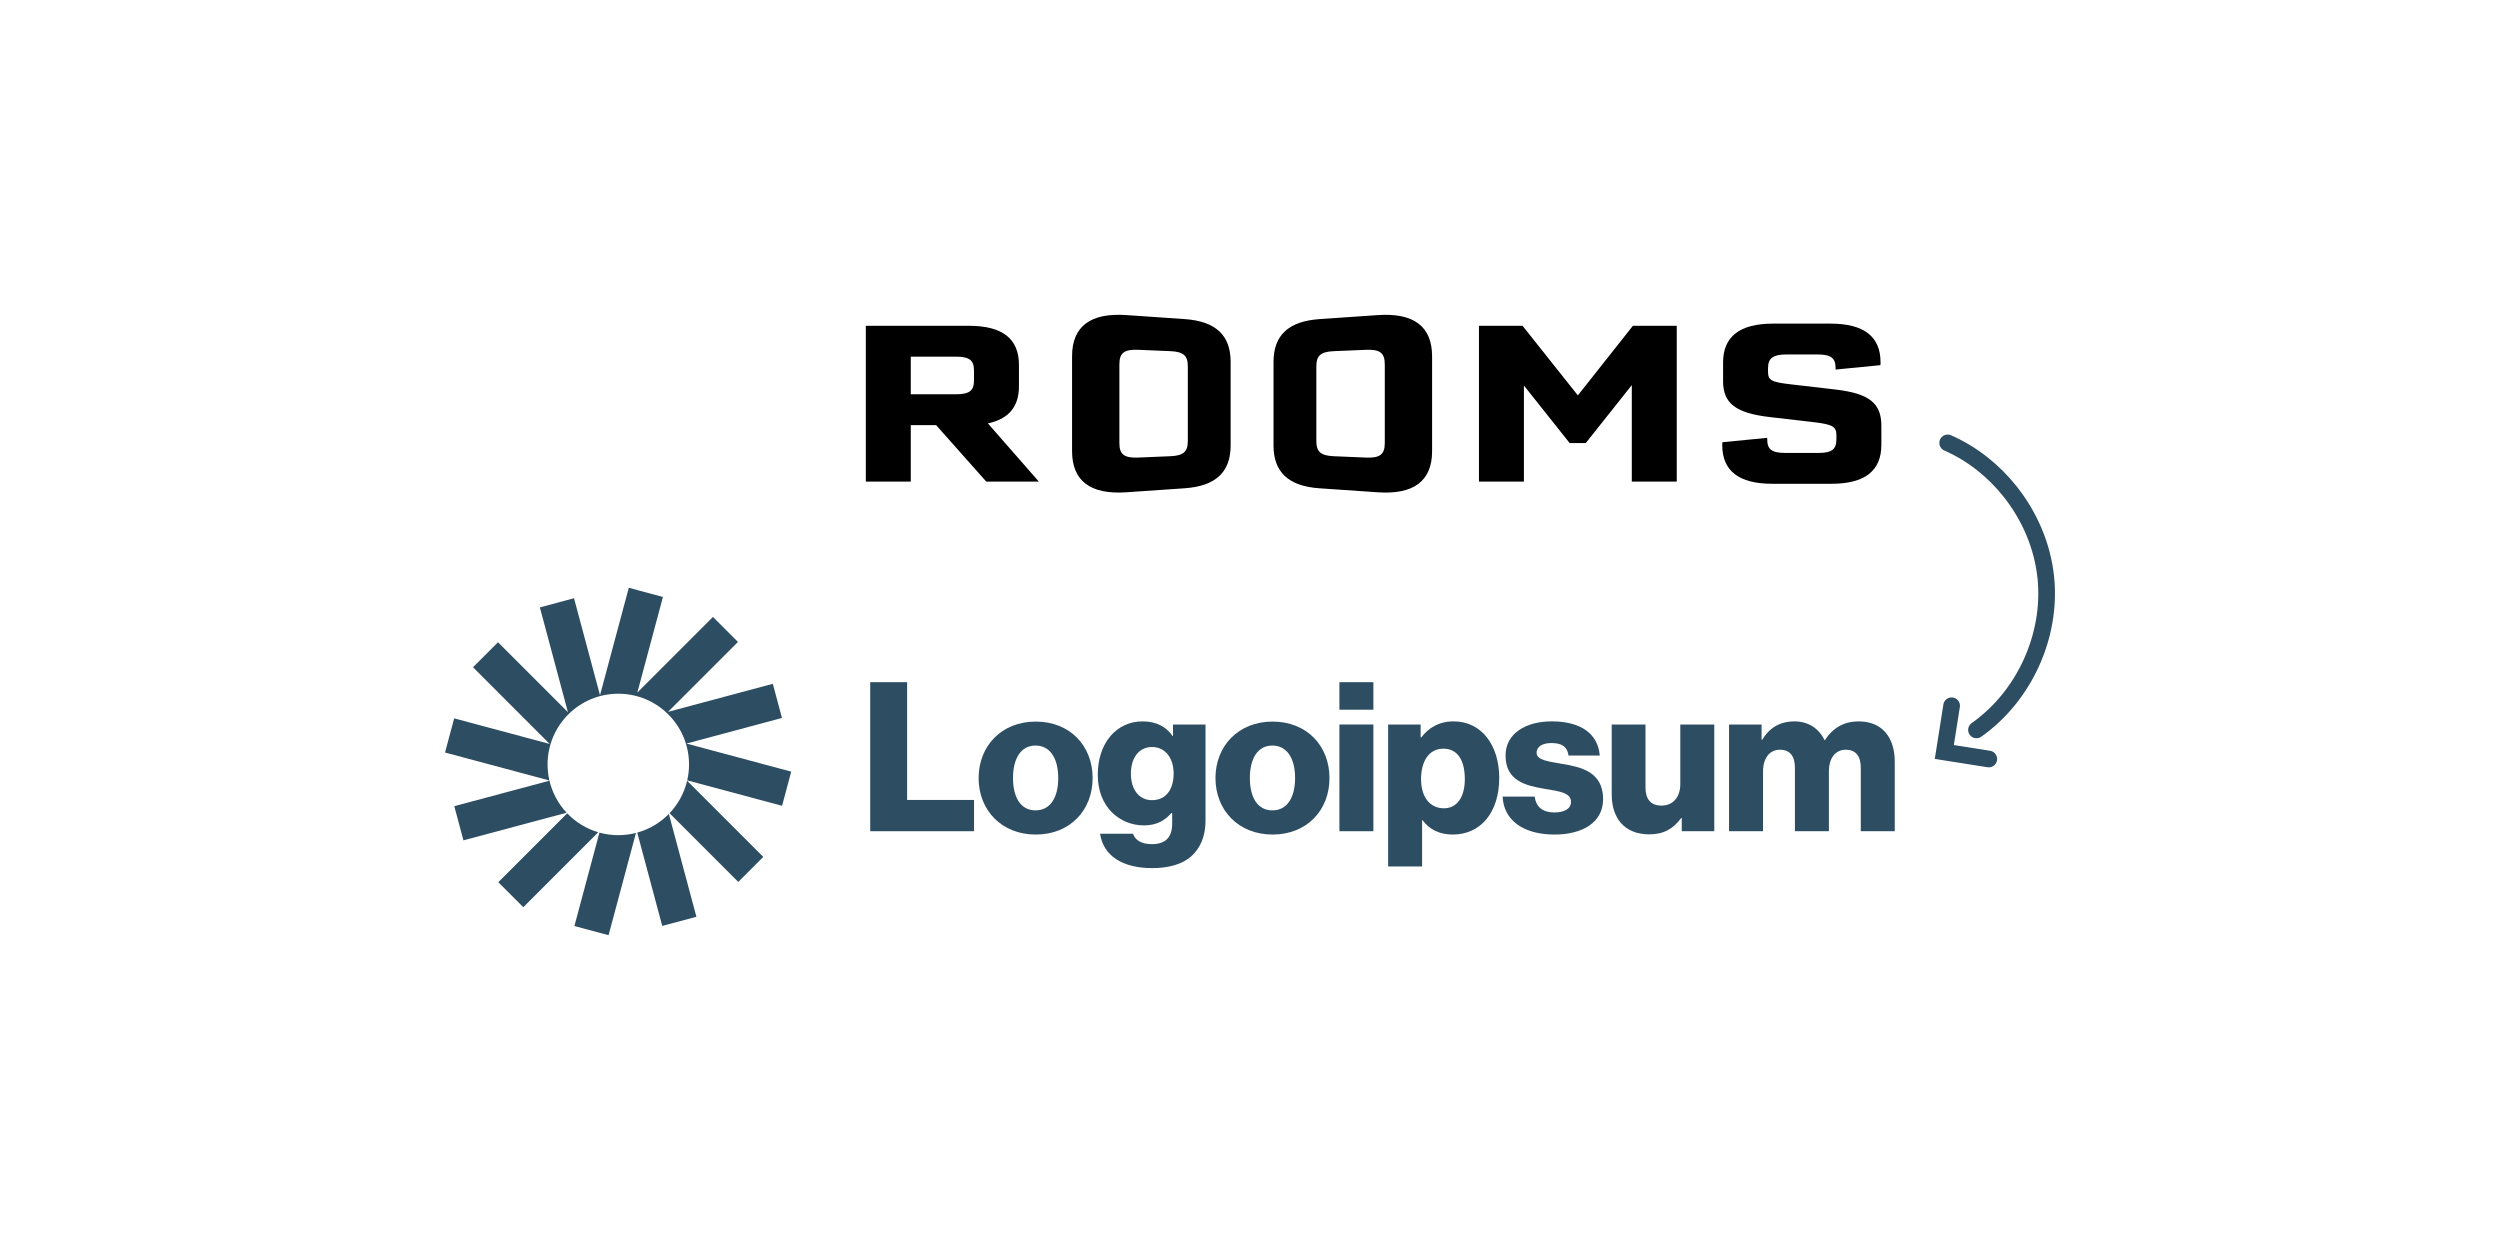 <?xml version="1.0" encoding="UTF-8"?>
<svg xmlns="http://www.w3.org/2000/svg" id="_レイヤー_1" data-name="レイヤー 1" viewBox="0 0 300 150">
  <defs>
    <style>
      .cls-1 {
        fill: #2d4d63;
      }

      .cls-2 {
        fill: none;
        stroke: #2d4d63;
        stroke-linecap: round;
        stroke-miterlimit: 10;
        stroke-width: 2px;
      }
    </style>
  </defs>
  <g>
    <path class="cls-2" d="m233.72,53.147c2.92,1.282,5.48,3.314,7.467,5.805,2.377,2.978,3.936,6.612,4.316,10.406.699,6.967-2.603,14.197-8.327,18.23"></path>
    <polyline class="cls-2" points="234.194 84.689 233.318 90.238 238.654 91.08"></polyline>
  </g>
  <g>
    <path d="m142.165,58.593l-7.007.481c-4.28.294-6.51-1.339-6.51-4.941v-11.382c0-3.602,2.23-5.235,6.51-4.941l7.007.481c3.73.256,5.511,1.954,5.511,5.131v10.039c0,3.177-1.781,4.874-5.511,5.131Zm.374-5.675v-8.95c0-1.298-.526-1.762-2.098-1.829l-3.843-.162c-1.689-.071-2.272.371-2.272,1.741v9.449c0,1.37.583,1.812,2.272,1.741l3.843-.162c1.571-.066,2.098-.531,2.098-1.829Zm15.796-14.625l7.007-.481c4.28-.294,6.51,1.339,6.51,4.941v11.382c0,3.602-2.23,5.235-6.51,4.941l-7.007-.481c-3.73-.256-5.511-1.954-5.511-5.131v-10.039c0-3.177,1.781-4.874,5.511-5.131Zm-.374,5.675v8.95c0,1.298.526,1.762,2.098,1.829l3.843.162c1.689.071,2.272-.371,2.272-1.741v-9.449c0-1.37-.583-1.812-2.272-1.741l-3.843.162c-1.571.066-2.098.531-2.098,1.829Z"></path>
    <g>
      <path d="m112.333,51.017h-3.04v6.774h-5.394v-18.695h12.391c3.989,0,5.983,1.549,5.983,4.674v2.599c0,2.442-1.242,3.912-3.727,4.437l6.113,6.984h-6.31l-6.016-6.774Zm-3.04-3.702h5.395c1.634,0,2.19-.42,2.19-1.654v-1.208c0-1.234-.556-1.654-2.19-1.654h-5.395v4.516Z"></path>
      <path d="m201.21,39.096v18.695h-5.395v-11.579l-5.525,6.958h-1.929l-5.492-6.906v11.527h-5.395v-18.695h5.231l6.637,8.35,6.604-8.35h5.263Z"></path>
      <path d="m206.672,53.406c0-.263,0-.289.033-.341l5.362-.525v.184c0,1.208.556,1.628,2.19,1.628h3.923c1.634,0,2.19-.42,2.19-1.654v-.473c0-1.024-.458-1.286-2.583-1.549l-5.427-.63c-4.054-.473-5.59-1.628-5.59-4.306v-2.232c0-3.125,1.994-4.674,6.015-4.674h6.866c4.021,0,6.015,1.549,6.015,4.647,0,.236,0,.263-.033.341l-5.362.525v-.184c0-1.208-.556-1.628-2.19-1.628h-3.662c-1.667,0-2.256.446-2.256,1.654v.394c0,1.05.392,1.26,2.615,1.523l5.427.63c4.087.472,5.558,1.628,5.558,4.359v2.284c0,3.125-1.994,4.674-5.983,4.674h-7.127c-3.989,0-5.983-1.549-5.983-4.647Z"></path>
    </g>
  </g>
  <g>
    <path class="cls-1" d="m104.427,99.746h12.456v-3.752h-8.029v-14.132h-4.427v17.883Z"></path>
    <path class="cls-1" d="m124.263,97.245c-1.776,0-2.701-1.551-2.701-3.877,0-2.326.925-3.902,2.701-3.902s2.726,1.576,2.726,3.902c0,2.326-.95,3.877-2.726,3.877Zm.025,2.901c4.127,0,6.828-2.926,6.828-6.778,0-3.852-2.701-6.778-6.828-6.778-4.102,0-6.853,2.926-6.853,6.778,0,3.852,2.751,6.778,6.853,6.778Z"></path>
    <path class="cls-1" d="m138.259,104.174c1.901,0,3.577-.425,4.702-1.426,1.025-.925,1.701-2.326,1.701-4.252v-11.555h-3.902v1.376h-.05c-.75-1.075-1.901-1.751-3.602-1.751-3.176,0-5.377,2.651-5.377,6.403,0,3.927,2.676,6.078,5.553,6.078,1.551,0,2.526-.625,3.277-1.476h.1v1.276c0,1.551-.725,2.451-2.451,2.451-1.351,0-2.026-.575-2.251-1.251h-3.952c.4,2.676,2.726,4.127,6.253,4.127Zm-.025-8.154c-1.526,0-2.526-1.251-2.526-3.176,0-1.951,1-3.201,2.526-3.201,1.701,0,2.601,1.451,2.601,3.176,0,1.801-.825,3.201-2.601,3.201Z"></path>
    <path class="cls-1" d="m152.685,97.245c-1.776,0-2.701-1.551-2.701-3.877,0-2.326.925-3.902,2.701-3.902,1.776,0,2.726,1.576,2.726,3.902,0,2.326-.95,3.877-2.726,3.877Zm.025,2.901c4.127,0,6.828-2.926,6.828-6.778,0-3.852-2.701-6.778-6.828-6.778-4.102,0-6.853,2.926-6.853,6.778,0,3.852,2.751,6.778,6.853,6.778Z"></path>
    <path class="cls-1" d="m160.729,99.746h4.077v-12.806h-4.077v12.806Zm0-14.582h4.077v-3.302h-4.077v3.302Z"></path>
    <path class="cls-1" d="m166.574,103.973h4.077v-5.553h.05c.8,1.075,1.976,1.726,3.627,1.726,3.352,0,5.578-2.651,5.578-6.803,0-3.852-2.076-6.778-5.478-6.778-1.751,0-3.001.775-3.877,1.926h-.075v-1.551h-3.902v17.033Zm6.703-6.978c-1.751,0-2.751-1.426-2.751-3.502s.9-3.652,2.676-3.652c1.751,0,2.576,1.451,2.576,3.652,0,2.176-.95,3.502-2.501,3.502Z"></path>
    <path class="cls-1" d="m186.543,100.147c3.352,0,5.828-1.451,5.828-4.252,0-3.277-2.651-3.852-4.902-4.227-1.626-.3-3.076-.425-3.076-1.326,0-.8.775-1.176,1.776-1.176,1.126,0,1.901.35,2.051,1.501h3.752c-.2-2.526-2.151-4.102-5.778-4.102-3.026,0-5.528,1.401-5.528,4.102,0,3.001,2.376,3.602,4.602,3.977,1.701.3,3.252.425,3.252,1.576,0,.825-.775,1.276-2.001,1.276-1.351,0-2.201-.625-2.351-1.901h-3.852c.125,2.826,2.476,4.552,6.228,4.552Z"></path>
    <path class="cls-1" d="m197.909,100.122c1.776,0,2.901-.7,3.827-1.951h.075v1.576h3.902v-12.806h-4.077v7.153c0,1.526-.85,2.576-2.251,2.576-1.301,0-1.926-.775-1.926-2.176v-7.554h-4.052v8.404c0,2.851,1.551,4.777,4.502,4.777Z"></path>
    <path class="cls-1" d="m207.486,99.746h4.077v-7.178c0-1.526.75-2.601,2.026-2.601,1.226,0,1.801.8,1.801,2.176v7.604h4.077v-7.178c0-1.526.725-2.601,2.026-2.601,1.226,0,1.801.8,1.801,2.176v7.604h4.077v-8.329c0-2.876-1.451-4.852-4.352-4.852-1.651,0-3.026.7-4.027,2.251h-.05c-.65-1.376-1.926-2.251-3.602-2.251-1.851,0-3.076.875-3.877,2.201h-.075v-1.826h-3.902v12.806Z"></path>
    <path class="cls-1" d="m79.554,71.634l-4.099-1.098-3.454,12.891-3.118-11.638-4.099,1.098,3.369,12.574-8.392-8.392-3.001,3.001,9.205,9.205-11.463-3.072-1.098,4.099,12.525,3.356c-.143-.619-.219-1.263-.219-1.925,0-4.687,3.8-8.487,8.487-8.487s8.487,3.8,8.487,8.487c0,.658-.075,1.298-.217,1.913l11.383,3.05,1.098-4.099-12.575-3.369,11.464-3.072-1.098-4.099-12.574,3.369,8.392-8.392-3.001-3.001-9.077,9.077,3.075-11.477Z"></path>
    <path class="cls-1" d="m82.455,93.694c-.351,1.486-1.093,2.82-2.111,3.89l8.247,8.247,3.001-3.001-9.136-9.136Z"></path>
    <path class="cls-1" d="m80.261,97.67c-1.03,1.052-2.332,1.838-3.792,2.242l3.001,11.199,4.099-1.098-3.307-12.343Z"></path>
    <path class="cls-1" d="m76.315,99.953c-.677.174-1.387.267-2.119.267-.784,0-1.543-.106-2.264-.305l-3.003,11.209,4.099,1.098,3.287-12.269Z"></path>
    <path class="cls-1" d="m71.788,99.873c-1.438-.425-2.717-1.22-3.726-2.275l-8.267,8.267,3.001,3.001,8.992-8.992Z"></path>
    <path class="cls-1" d="m67.993,97.524c-.992-1.062-1.714-2.379-2.058-3.842l-11.42,3.06,1.098,4.099,12.38-3.317Z"></path>
  </g>
</svg>
